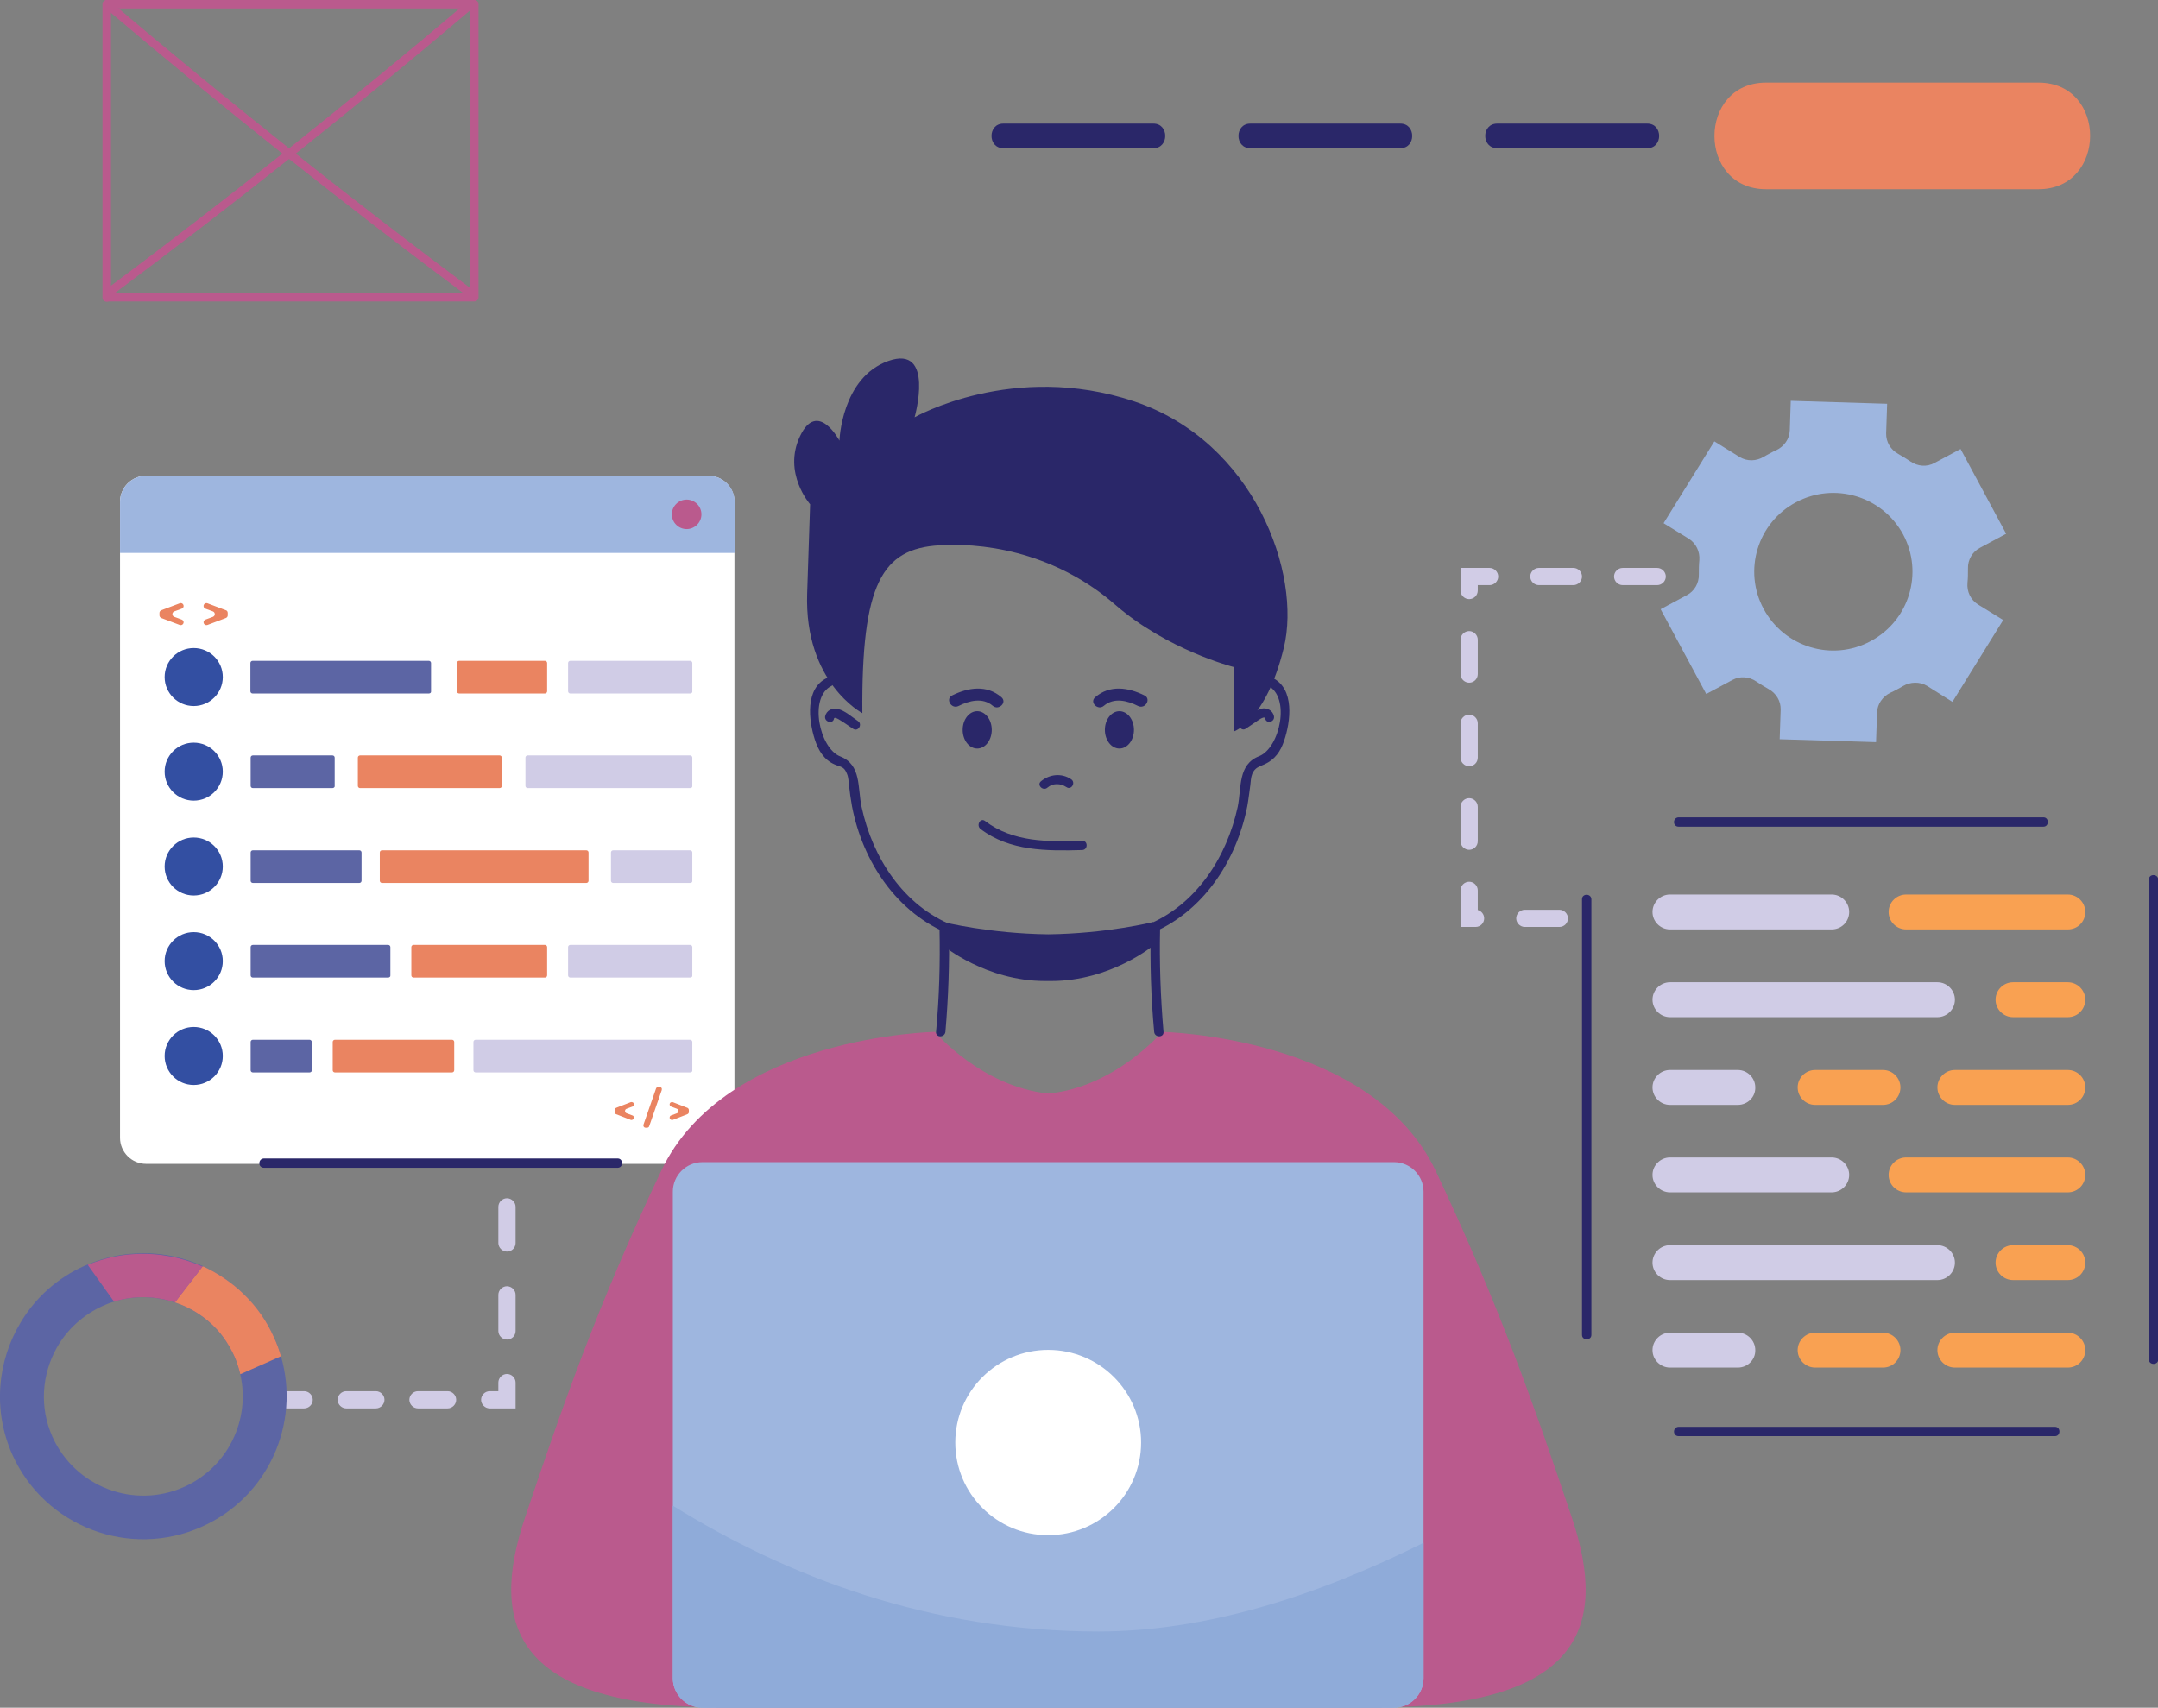 <svg width="398" height="315" viewBox="0 0 398 315" fill="none" xmlns="http://www.w3.org/2000/svg">
<rect x="0" y="0" width="398" height="315" fill="#808080" stroke="none"/>
<g clip-path="url(#clip0)">
<path d="M56.09 259.788H52.908C52.045 259.788 51.317 259.062 51.317 258.201C51.317 257.34 52.045 256.615 52.908 256.615H56.09C56.954 256.615 57.681 257.34 57.681 258.201C57.681 259.062 56.954 259.788 56.09 259.788Z" fill="#D1CCE6"/>
<path d="M82.545 259.788H77.091C76.227 259.788 75.5 259.062 75.5 258.201C75.5 257.34 76.227 256.615 77.091 256.615H82.545C83.409 256.615 84.136 257.34 84.136 258.201C84.136 259.062 83.409 259.788 82.545 259.788ZM69.318 259.788H63.863C63 259.788 62.273 259.062 62.273 258.201C62.273 257.34 63 256.615 63.863 256.615H69.318C70.182 256.615 70.909 257.34 70.909 258.201C70.909 259.062 70.182 259.788 69.318 259.788Z" fill="#D1CCE6"/>
<path d="M95.09 259.788H90.317C89.454 259.788 88.727 259.063 88.727 258.201C88.727 257.34 89.454 256.615 90.317 256.615H91.908V255.028C91.908 254.167 92.636 253.442 93.499 253.442C94.363 253.442 95.09 254.167 95.09 255.028V259.788Z" fill="#D1CCE6"/>
<path d="M93.499 247.095C92.635 247.095 91.908 246.37 91.908 245.509V238.845C91.908 237.984 92.635 237.259 93.499 237.259C94.363 237.259 95.09 237.984 95.09 238.845V245.509C95.09 246.37 94.408 247.095 93.499 247.095ZM93.499 230.867C92.635 230.867 91.908 230.142 91.908 229.28V222.617C91.908 221.756 92.635 221.03 93.499 221.03C94.363 221.03 95.09 221.756 95.09 222.617V229.28C95.09 230.142 94.408 230.867 93.499 230.867ZM93.499 214.639C92.635 214.639 91.908 213.914 91.908 213.052V206.389C91.908 205.527 92.635 204.802 93.499 204.802C94.363 204.802 95.09 205.527 95.09 206.389V213.052C95.09 213.914 94.408 214.639 93.499 214.639Z" fill="#D1CCE6"/>
<path d="M93.499 198.411C92.635 198.411 91.908 197.685 91.908 196.824V193.651C91.908 192.79 92.635 192.064 93.499 192.064C94.363 192.064 95.09 192.79 95.09 193.651V196.824C95.09 197.731 94.408 198.411 93.499 198.411Z" fill="#D1CCE6"/>
<path d="M45 238.755C42.818 236.624 40.272 234.901 37.545 233.632C37.5 233.587 37.454 233.587 37.409 233.542C33.545 231.819 29.272 230.958 25 231.23C22.045 231.366 19.09 232.046 16.227 233.224C16.045 233.315 15.863 233.36 15.681 233.451C10.545 235.717 6.5 239.434 3.818 243.922C-0.5 251.084 -1.364 260.15 2.272 268.31C8.227 281.592 23.863 287.575 37.181 281.637C49.409 276.197 55.454 262.644 51.818 250.178C51.5 249.044 51.09 247.911 50.59 246.823C49.227 243.696 47.272 241.021 45 238.755ZM33.909 274.293C24.681 278.419 13.818 274.248 9.681 265.046C7.227 259.561 7.727 253.532 10.454 248.637C10.454 248.591 10.5 248.546 10.5 248.546C12.363 245.282 15.272 242.562 18.954 240.885C19.636 240.568 20.363 240.296 21.045 240.114C21.136 240.069 21.181 240.069 21.272 240.024C24.954 238.936 28.727 239.072 32.227 240.25H32.272C35.227 241.248 37.954 242.97 40.09 245.373C41.318 246.733 42.409 248.365 43.181 250.132C43.681 251.266 44.045 252.399 44.318 253.532C46.227 261.828 42.045 270.667 33.909 274.293Z" fill="#5C65A4"/>
<path d="M37.545 233.632C40.272 234.901 42.818 236.624 44.999 238.754C47.318 241.021 49.227 243.695 50.59 246.823C51.09 247.911 51.499 249.044 51.818 250.178L44.318 253.487C44.045 252.354 43.681 251.22 43.181 250.087C42.363 248.319 41.318 246.687 40.09 245.327C37.954 242.97 35.272 241.248 32.272 240.25H32.227L37.363 233.587" fill="#EA8461"/>
<path d="M32.273 240.25C28.773 239.072 24.954 238.936 21.273 240.024C21.182 240.024 21.136 240.069 21.045 240.114L16.182 233.315C19.045 232.136 22 231.456 24.954 231.32C29.273 231.094 33.5 231.91 37.364 233.632" fill="#BA5A8D"/>
<path d="M130.636 214.684H26.954C24.272 214.684 22.136 212.508 22.136 209.879V92.564C22.136 89.89 24.318 87.759 26.954 87.759H130.636C133.318 87.759 135.454 89.935 135.454 92.564V209.834C135.499 212.508 133.318 214.684 130.636 214.684Z" fill="white"/>
<path d="M127.045 204.757V205.119C127.045 205.301 126.955 205.437 126.773 205.527L124.091 206.57C123.818 206.661 123.5 206.479 123.5 206.162C123.5 205.981 123.591 205.799 123.773 205.754L124.864 205.346C125.227 205.21 125.227 204.666 124.864 204.53L123.773 204.122C123.591 204.077 123.5 203.896 123.5 203.714C123.5 203.397 123.818 203.216 124.091 203.306L126.773 204.349C126.909 204.394 127.045 204.575 127.045 204.757Z" fill="#EA8461"/>
<path d="M116.909 203.714C116.909 203.896 116.818 204.077 116.636 204.122L115.545 204.53C115.181 204.666 115.181 205.21 115.545 205.346L116.636 205.754C116.818 205.799 116.909 205.981 116.909 206.162C116.909 206.479 116.591 206.661 116.318 206.57L113.636 205.527C113.454 205.482 113.363 205.301 113.363 205.119V204.757C113.363 204.575 113.454 204.439 113.636 204.349L116.318 203.306C116.636 203.216 116.909 203.397 116.909 203.714Z" fill="#EA8461"/>
<path d="M121.454 200.496H121.636C121.954 200.496 122.136 200.768 122.045 201.085L119.727 207.749C119.682 207.93 119.5 208.021 119.318 208.021H119.091C118.773 208.021 118.591 207.749 118.682 207.431L121 200.768C121.091 200.586 121.227 200.496 121.454 200.496Z" fill="#EA8461"/>
<path d="M41.998 113.054V113.507C41.998 113.734 41.862 113.915 41.635 114.006L38.271 115.275C37.908 115.411 37.544 115.139 37.544 114.776C37.544 114.55 37.68 114.368 37.908 114.278L39.271 113.779C39.726 113.598 39.726 112.963 39.271 112.782L37.908 112.283C37.68 112.192 37.544 112.011 37.544 111.784C37.544 111.422 37.908 111.15 38.271 111.286L41.635 112.555C41.862 112.6 41.998 112.827 41.998 113.054Z" fill="#EA8461"/>
<path d="M33.863 111.784C33.863 112.011 33.726 112.192 33.499 112.283L32.136 112.782C31.681 112.963 31.681 113.598 32.136 113.779L33.499 114.278C33.726 114.368 33.863 114.55 33.863 114.776C33.863 115.139 33.499 115.411 33.136 115.275L29.772 114.006C29.545 113.915 29.408 113.734 29.408 113.507V113.054C29.408 112.827 29.545 112.646 29.772 112.555L33.136 111.286C33.454 111.15 33.863 111.376 33.863 111.784Z" fill="#EA8461"/>
<path d="M79.09 127.922H46.59C46.362 127.922 46.181 127.741 46.181 127.514V122.301C46.181 122.074 46.362 121.893 46.59 121.893H79.09C79.317 121.893 79.499 122.074 79.499 122.301V127.514C79.544 127.741 79.362 127.922 79.09 127.922Z" fill="#5C65A4"/>
<path d="M100.5 127.922H84.682C84.454 127.922 84.272 127.741 84.272 127.514V122.301C84.272 122.074 84.454 121.893 84.682 121.893H100.5C100.727 121.893 100.909 122.074 100.909 122.301V127.514C100.909 127.741 100.727 127.922 100.5 127.922Z" fill="#EA8461"/>
<path d="M127.272 127.922H105.182C104.954 127.922 104.772 127.741 104.772 127.514V122.301C104.772 122.074 104.954 121.893 105.182 121.893H127.272C127.5 121.893 127.682 122.074 127.682 122.301V127.514C127.727 127.741 127.545 127.922 127.272 127.922Z" fill="#D0CCE6"/>
<path d="M61.318 145.374H46.636C46.408 145.374 46.227 145.193 46.227 144.966V139.753C46.227 139.527 46.408 139.345 46.636 139.345H61.318C61.545 139.345 61.727 139.527 61.727 139.753V144.966C61.772 145.193 61.545 145.374 61.318 145.374Z" fill="#5C65A4"/>
<path d="M92.135 145.374H66.408C66.181 145.374 65.999 145.193 65.999 144.966V139.753C65.999 139.527 66.181 139.345 66.408 139.345H92.135C92.363 139.345 92.544 139.527 92.544 139.753V144.966C92.59 145.193 92.363 145.374 92.135 145.374Z" fill="#EA8461"/>
<path d="M127.272 145.374H97.317C97.09 145.374 96.908 145.193 96.908 144.966V139.753C96.908 139.527 97.09 139.345 97.317 139.345H127.272C127.499 139.345 127.681 139.527 127.681 139.753V144.966C127.726 145.193 127.545 145.374 127.272 145.374Z" fill="#D0CCE6"/>
<path d="M66.272 162.872H46.636C46.408 162.872 46.227 162.69 46.227 162.464V157.251C46.227 157.024 46.408 156.843 46.636 156.843H66.272C66.499 156.843 66.681 157.024 66.681 157.251V162.464C66.681 162.69 66.499 162.872 66.272 162.872Z" fill="#5C65A4"/>
<path d="M108.136 162.872H70.454C70.227 162.872 70.045 162.69 70.045 162.464V157.251C70.045 157.024 70.227 156.843 70.454 156.843H108.136C108.363 156.843 108.545 157.024 108.545 157.251V162.464C108.545 162.69 108.363 162.872 108.136 162.872Z" fill="#EA8461"/>
<path d="M127.272 162.872H113.09C112.862 162.872 112.681 162.69 112.681 162.464V157.251C112.681 157.024 112.862 156.843 113.09 156.843H127.272C127.499 156.843 127.681 157.024 127.681 157.251V162.464C127.726 162.69 127.544 162.872 127.272 162.872Z" fill="#D0CCE6"/>
<path d="M71.59 180.324H46.636C46.408 180.324 46.227 180.142 46.227 179.916V174.703C46.227 174.476 46.408 174.295 46.636 174.295H71.59C71.817 174.295 71.999 174.476 71.999 174.703V179.916C72.045 180.142 71.817 180.324 71.59 180.324Z" fill="#5C65A4"/>
<path d="M100.5 180.324H76.272C76.045 180.324 75.863 180.142 75.863 179.916V174.703C75.863 174.476 76.045 174.295 76.272 174.295H100.5C100.727 174.295 100.909 174.476 100.909 174.703V179.916C100.909 180.142 100.727 180.324 100.5 180.324Z" fill="#EA8461"/>
<path d="M127.272 180.324H105.182C104.954 180.324 104.772 180.142 104.772 179.916V174.703C104.772 174.476 104.954 174.295 105.182 174.295H127.272C127.5 174.295 127.682 174.476 127.682 174.703V179.916C127.727 180.142 127.545 180.324 127.272 180.324Z" fill="#D0CCE6"/>
<path d="M57.09 197.821H46.636C46.408 197.821 46.227 197.64 46.227 197.413V192.2C46.227 191.974 46.408 191.792 46.636 191.792H57.09C57.318 191.792 57.499 191.974 57.499 192.2V197.413C57.545 197.64 57.318 197.821 57.09 197.821Z" fill="#5C65A4"/>
<path d="M83.363 197.821H61.772C61.545 197.821 61.363 197.64 61.363 197.413V192.2C61.363 191.974 61.545 191.792 61.772 191.792H83.363C83.591 191.792 83.772 191.974 83.772 192.2V197.413C83.772 197.64 83.591 197.821 83.363 197.821Z" fill="#EA8461"/>
<path d="M127.272 197.821H87.727C87.499 197.821 87.317 197.64 87.317 197.413V192.2C87.317 191.974 87.499 191.792 87.727 191.792H127.272C127.499 191.792 127.681 191.974 127.681 192.2V197.413C127.726 197.64 127.545 197.821 127.272 197.821Z" fill="#D0CCE6"/>
<path d="M35.727 130.234C38.689 130.234 41.091 127.839 41.091 124.885C41.091 121.931 38.689 119.536 35.727 119.536C32.765 119.536 30.363 121.931 30.363 124.885C30.363 127.839 32.765 130.234 35.727 130.234Z" fill="#334FA2"/>
<path d="M35.727 147.686C38.689 147.686 41.091 145.291 41.091 142.337C41.091 139.383 38.689 136.988 35.727 136.988C32.765 136.988 30.363 139.383 30.363 142.337C30.363 145.291 32.765 147.686 35.727 147.686Z" fill="#334FA2"/>
<path d="M35.727 165.183C38.689 165.183 41.091 162.789 41.091 159.835C41.091 156.88 38.689 154.486 35.727 154.486C32.765 154.486 30.363 156.88 30.363 159.835C30.363 162.789 32.765 165.183 35.727 165.183Z" fill="#334FA2"/>
<path d="M35.727 182.636C38.689 182.636 41.091 180.241 41.091 177.287C41.091 174.333 38.689 171.938 35.727 171.938C32.765 171.938 30.363 174.333 30.363 177.287C30.363 180.241 32.765 182.636 35.727 182.636Z" fill="#334FA2"/>
<path d="M35.727 200.133C38.689 200.133 41.091 197.738 41.091 194.784C41.091 191.83 38.689 189.435 35.727 189.435C32.765 189.435 30.363 191.83 30.363 194.784C30.363 197.738 32.765 200.133 35.727 200.133Z" fill="#334FA2"/>
<path d="M135.499 101.993V92.564C135.499 89.89 133.318 87.759 130.681 87.759H26.954C24.272 87.759 22.136 89.935 22.136 92.564V101.993H135.499Z" fill="#9EB6DF"/>
<path d="M129.363 94.876C129.363 96.372 128.135 97.596 126.635 97.596C125.135 97.596 123.908 96.372 123.908 94.876C123.908 93.38 125.135 92.156 126.635 92.156C128.135 92.156 129.363 93.38 129.363 94.876Z" fill="#BA5A8D"/>
<path d="M289.909 279.96C283.182 259.924 276.545 240.84 264.773 215.953C252.954 191.067 214.318 190.342 214.318 190.342C214.318 190.342 205.727 200.496 193.363 201.72C181 200.45 172.409 190.342 172.409 190.342C172.409 190.342 133.773 191.022 121.954 215.953C110.136 240.84 103.545 259.924 96.818 279.96C90.091 299.996 94.954 314.955 133.727 314.955C156.227 314.955 174.954 314.955 186.727 314.955C195.227 314.955 200.091 314.955 200.091 314.955C211.863 314.955 230.591 314.955 253.091 314.955C291.773 315 296.636 300.041 289.909 279.96Z" fill="#BA5A8D"/>
<path d="M257.091 315H129.545C126.545 315 124.091 312.552 124.091 309.56V219.806C124.091 216.815 126.545 214.367 129.545 214.367H257.091C260.091 214.367 262.545 216.815 262.545 219.806V309.56C262.545 312.552 260.091 315 257.091 315Z" fill="#9EB6DF"/>
<path d="M159.045 131.548C159.045 131.548 148.318 125.927 148.863 109.473C149.409 93.018 149.409 93.018 149.409 93.018C149.409 93.018 144.318 87.261 147.545 80.461C150.773 73.662 154.818 81.277 154.818 81.277C154.818 81.277 155.182 69.673 163.818 66.59C172.5 63.508 168.682 76.971 168.682 76.971C168.682 76.971 186.863 66.59 209.136 74.024C231.409 81.459 240.091 105.937 236.773 119.491C233.454 133.09 227.5 134.948 227.5 134.948V123.026C227.5 123.026 215.318 119.944 205.636 111.512C195.954 103.081 183.773 99.953 173.227 100.588C162.682 101.222 158.863 107.614 159.045 131.548Z" fill="#2A2769"/>
<path d="M325.727 34.904C361.272 34.904 340.454 34.904 375.954 34.904C388.636 34.904 388.681 15.231 375.954 15.231C340.408 15.231 361.227 15.231 325.727 15.231C313.045 15.231 312.999 34.904 325.727 34.904Z" fill="#EA8461"/>
<path d="M185.045 27.334C194.272 27.334 203.5 27.334 212.727 27.334C215.636 27.334 215.636 22.801 212.727 22.801C203.5 22.801 194.272 22.801 185.045 22.801C182.136 22.801 182.136 27.334 185.045 27.334Z" fill="#2A2769"/>
<path d="M230.591 27.334C239.818 27.334 249.046 27.334 258.273 27.334C261.182 27.334 261.182 22.801 258.273 22.801C249.046 22.801 239.818 22.801 230.591 22.801C227.682 22.801 227.682 27.334 230.591 27.334Z" fill="#2A2769"/>
<path d="M276.136 27.334C285.363 27.334 294.59 27.334 303.818 27.334C306.727 27.334 306.727 22.801 303.818 22.801C294.59 22.801 285.363 22.801 276.136 22.801C273.181 22.801 273.181 27.334 276.136 27.334Z" fill="#2A2769"/>
<path d="M360.091 129.463L369.454 114.368L364.818 111.512C363.454 110.651 362.727 109.155 362.863 107.523C362.954 106.662 362.954 105.755 362.954 104.849C362.909 103.262 363.772 101.766 365.182 101.041L370 98.457L361.591 82.818L356.772 85.402C355.363 86.173 353.682 86.037 352.363 85.13C351.636 84.632 350.863 84.178 350.091 83.725C348.682 82.954 347.818 81.504 347.863 79.917L348.045 74.478L330.272 73.934L330.091 79.373C330.045 80.96 329.045 82.365 327.591 83.045C327.182 83.226 326.818 83.408 326.409 83.634C326 83.861 325.636 84.042 325.272 84.269C323.909 85.085 322.227 85.13 320.863 84.314L316.182 81.413L306.818 96.508L311.454 99.364C312.818 100.225 313.545 101.766 313.409 103.353C313.318 104.214 313.318 105.121 313.318 105.982C313.363 107.569 312.5 109.065 311.091 109.79L306.272 112.374L314.682 128.013L319.5 125.429C320.909 124.658 322.591 124.794 323.909 125.701C324.636 126.199 325.409 126.653 326.182 127.106C327.591 127.877 328.454 129.327 328.409 130.914L328.227 136.353L346 136.897L346.182 131.458C346.227 129.871 347.227 128.466 348.636 127.786C349.045 127.605 349.409 127.423 349.818 127.197C350.227 126.97 350.591 126.789 350.954 126.562C352.318 125.746 354.045 125.701 355.409 126.517L360.091 129.463ZM345 118.267C337.909 122.074 329.091 119.4 325.272 112.328C321.454 105.257 324.136 96.417 331.227 92.655C338.318 88.847 347.182 91.522 351 98.593C354.772 105.665 352.136 114.459 345 118.267Z" fill="#9EB6DF"/>
<path d="M193.318 172.346C182.454 172.21 173.954 170.079 173.954 170.079V174.431C173.954 174.431 181.818 180.958 192.727 180.958C192.909 180.958 193.136 180.958 193.318 180.958C193.5 180.958 193.681 180.958 193.909 180.958C204.818 180.958 212.681 174.431 212.681 174.431V170.079C212.681 170.079 204.181 172.21 193.318 172.346Z" fill="#2A2769"/>
<path d="M287.591 170.986H281.227C280.363 170.986 279.636 170.26 279.636 169.399C279.636 168.538 280.363 167.813 281.227 167.813H287.591C288.454 167.813 289.181 168.538 289.181 169.399C289.181 170.26 288.5 170.986 287.591 170.986ZM272.136 170.986H269.363V164.232C269.363 163.37 270.091 162.645 270.954 162.645C271.818 162.645 272.545 163.37 272.545 164.232V167.858C273.227 168.039 273.727 168.674 273.727 169.399C273.727 170.26 273.045 170.986 272.136 170.986ZM270.954 156.752C270.091 156.752 269.363 156.027 269.363 155.165V148.819C269.363 147.958 270.091 147.233 270.954 147.233C271.818 147.233 272.545 147.958 272.545 148.819V155.165C272.545 156.072 271.818 156.752 270.954 156.752ZM270.954 141.34C270.091 141.34 269.363 140.614 269.363 139.753V133.407C269.363 132.546 270.091 131.82 270.954 131.82C271.818 131.82 272.545 132.546 272.545 133.407V139.753C272.545 140.66 271.818 141.34 270.954 141.34ZM270.954 125.927C270.091 125.927 269.363 125.202 269.363 124.341V117.995C269.363 117.133 270.091 116.408 270.954 116.408C271.818 116.408 272.545 117.133 272.545 117.995V124.341C272.545 125.248 271.818 125.927 270.954 125.927ZM270.954 110.515C270.091 110.515 269.363 109.79 269.363 108.929V104.758H274.727C275.591 104.758 276.318 105.484 276.318 106.345C276.318 107.206 275.591 107.931 274.727 107.931H272.545V108.929C272.545 109.835 271.818 110.515 270.954 110.515ZM305.636 107.931H299.272C298.409 107.931 297.681 107.206 297.681 106.345C297.681 105.484 298.409 104.758 299.272 104.758H305.636C306.5 104.758 307.227 105.484 307.227 106.345C307.227 107.206 306.5 107.931 305.636 107.931ZM290.181 107.931H283.818C282.954 107.931 282.227 107.206 282.227 106.345C282.227 105.484 282.954 104.758 283.818 104.758H290.181C291.045 104.758 291.772 105.484 291.772 106.345C291.772 107.206 291.045 107.931 290.181 107.931Z" fill="#D1CCE6"/>
<path d="M320.5 203.805H308C306.227 203.805 304.772 202.354 304.772 200.586C304.772 198.819 306.227 197.368 308 197.368H320.5C322.272 197.368 323.727 198.819 323.727 200.586C323.773 202.354 322.318 203.805 320.5 203.805Z" fill="#D0CCE6"/>
<path d="M347.272 203.805H334.772C332.999 203.805 331.545 202.354 331.545 200.586C331.545 198.819 332.999 197.368 334.772 197.368H347.272C349.045 197.368 350.499 198.819 350.499 200.586C350.499 202.354 349.09 203.805 347.272 203.805Z" fill="#F9A152"/>
<path d="M381.363 203.805H360.545C358.772 203.805 357.317 202.354 357.317 200.586C357.317 198.819 358.772 197.368 360.545 197.368H381.363C383.136 197.368 384.59 198.819 384.59 200.586C384.59 202.354 383.181 203.805 381.363 203.805Z" fill="#F9A152"/>
<path d="M357.318 187.622H308C306.227 187.622 304.772 186.171 304.772 184.403C304.772 182.636 306.227 181.185 308 181.185H357.318C359.091 181.185 360.545 182.636 360.545 184.403C360.545 186.171 359.091 187.622 357.318 187.622Z" fill="#D0CCE6"/>
<path d="M381.363 187.622H371.272C369.499 187.622 368.045 186.171 368.045 184.403C368.045 182.636 369.499 181.185 371.272 181.185H381.363C383.136 181.185 384.59 182.636 384.59 184.403C384.59 186.171 383.181 187.622 381.363 187.622Z" fill="#F9A152"/>
<path d="M337.818 171.439H308C306.227 171.439 304.772 169.988 304.772 168.221C304.772 166.453 306.227 165.002 308 165.002H337.818C339.591 165.002 341.045 166.453 341.045 168.221C341.045 170.034 339.591 171.439 337.818 171.439Z" fill="#D0CCE6"/>
<path d="M381.363 171.439H351.545C349.772 171.439 348.317 169.988 348.317 168.221C348.317 166.453 349.772 165.002 351.545 165.002H381.363C383.136 165.002 384.59 166.453 384.59 168.221C384.59 170.034 383.181 171.439 381.363 171.439Z" fill="#F9A152"/>
<path d="M320.5 252.263H308C306.227 252.263 304.772 250.812 304.772 249.044C304.772 247.277 306.227 245.826 308 245.826H320.5C322.272 245.826 323.727 247.277 323.727 249.044C323.773 250.812 322.318 252.263 320.5 252.263Z" fill="#D0CCE6"/>
<path d="M347.272 252.263H334.772C332.999 252.263 331.545 250.812 331.545 249.044C331.545 247.277 332.999 245.826 334.772 245.826H347.272C349.045 245.826 350.499 247.277 350.499 249.044C350.499 250.812 349.09 252.263 347.272 252.263Z" fill="#F9A152"/>
<path d="M381.363 252.263H360.545C358.772 252.263 357.317 250.812 357.317 249.044C357.317 247.277 358.772 245.826 360.545 245.826H381.363C383.136 245.826 384.59 247.277 384.59 249.044C384.59 250.812 383.181 252.263 381.363 252.263Z" fill="#F9A152"/>
<path d="M357.318 236.125H308C306.227 236.125 304.772 234.675 304.772 232.907C304.772 231.139 306.227 229.688 308 229.688H357.318C359.091 229.688 360.545 231.139 360.545 232.907C360.545 234.675 359.091 236.125 357.318 236.125Z" fill="#D0CCE6"/>
<path d="M381.363 236.125H371.272C369.499 236.125 368.045 234.675 368.045 232.907C368.045 231.139 369.499 229.688 371.272 229.688H381.363C383.136 229.688 384.59 231.139 384.59 232.907C384.59 234.675 383.181 236.125 381.363 236.125Z" fill="#F9A152"/>
<path d="M337.818 219.942H308C306.227 219.942 304.772 218.492 304.772 216.724C304.772 214.956 306.227 213.506 308 213.506H337.818C339.591 213.506 341.045 214.956 341.045 216.724C341.045 218.492 339.591 219.942 337.818 219.942Z" fill="#D0CCE6"/>
<path d="M381.363 219.942H351.545C349.772 219.942 348.317 218.492 348.317 216.724C348.317 214.956 349.772 213.506 351.545 213.506H381.363C383.136 213.506 384.59 214.956 384.59 216.724C384.59 218.492 383.181 219.942 381.363 219.942Z" fill="#F9A152"/>
<path d="M193.318 283.178C202.782 283.178 210.454 275.527 210.454 266.089C210.454 256.65 202.782 248.999 193.318 248.999C183.854 248.999 176.182 256.65 176.182 266.089C176.182 275.527 183.854 283.178 193.318 283.178Z" fill="white"/>
<path d="M180.227 138.076C181.708 138.076 182.909 136.534 182.909 134.631C182.909 132.728 181.708 131.186 180.227 131.186C178.746 131.186 177.545 132.728 177.545 134.631C177.545 136.534 178.746 138.076 180.227 138.076Z" fill="#2A2769"/>
<path d="M176.772 130.234C178.727 129.237 181.227 128.602 183.091 130.188C184.182 131.14 185.818 129.554 184.682 128.602C182 126.29 178.591 126.789 175.591 128.285C174.318 128.919 175.454 130.868 176.772 130.234Z" fill="#2A2769"/>
<path d="M206.454 138.076C207.935 138.076 209.136 136.534 209.136 134.631C209.136 132.728 207.935 131.186 206.454 131.186C204.973 131.186 203.772 132.728 203.772 134.631C203.772 136.534 204.973 138.076 206.454 138.076Z" fill="#2A2769"/>
<path d="M209.908 130.234C207.954 129.237 205.454 128.602 203.59 130.188C202.499 131.14 200.863 129.554 201.999 128.602C204.681 126.29 208.09 126.789 211.09 128.285C212.363 128.919 211.226 130.868 209.908 130.234Z" fill="#2A2769"/>
<path d="M202.591 300.948C171.409 300.948 145.045 290.748 124.091 277.739V309.56C124.091 312.552 126.545 315 129.545 315H257.091C260.091 315 262.545 312.552 262.545 309.56V284.583C242.409 294.647 221.954 300.948 202.591 300.948Z" fill="#8FABD9"/>
<path d="M193.182 145.284C194.182 144.422 195.591 144.468 196.682 145.193C197.591 145.828 198.455 144.332 197.546 143.742C195.818 142.564 193.591 142.79 192 144.105C191.137 144.785 192.364 146.009 193.182 145.284Z" fill="#2A2769"/>
<path d="M180.817 152.899C186.226 157.024 193.09 156.979 199.59 156.797C200.681 156.752 200.681 155.075 199.59 155.075C193.363 155.301 186.863 155.392 181.681 151.448C180.817 150.768 179.999 152.219 180.817 152.899Z" fill="#2A2769"/>
<path d="M175.772 170.714C166.636 167.087 160.909 158.203 158.909 148.865C158.136 145.283 158.909 141.068 154.954 139.527C151.136 138.031 149.09 128.602 153.363 126.517C154.363 126.018 153.499 124.568 152.499 125.066C148.454 127.015 149.136 132.863 150.272 136.399C150.909 138.393 151.954 140.161 153.954 141.022C155.09 141.521 155.681 141.34 156.227 142.79C156.499 143.425 156.499 144.241 156.59 144.921C156.727 146.19 156.909 147.459 157.136 148.729C159.09 158.928 165.409 168.493 175.318 172.391C176.318 172.754 176.772 171.076 175.772 170.714Z" fill="#2A2769"/>
<path d="M153.817 132.546C153.908 132.047 155.363 133.135 155.545 133.226C156.136 133.634 156.772 134.042 157.363 134.45C158.272 135.039 159.136 133.588 158.227 132.999C157.136 132.274 155.863 131.095 154.545 130.778C153.499 130.506 152.408 131.05 152.181 132.138C151.999 133.18 153.636 133.634 153.817 132.546Z" fill="#2A2769"/>
<path d="M173.273 171.303C173.409 177.649 173.227 183.996 172.636 190.342C172.545 191.43 174.227 191.43 174.364 190.342C174.909 183.996 175.136 177.649 175 171.303C174.909 170.215 173.227 170.215 173.273 171.303Z" fill="#2A2769"/>
<path d="M211.863 172.346C221.772 168.447 228.044 158.883 230.044 148.683C230.272 147.414 230.408 146.145 230.59 144.876C230.681 144.196 230.681 143.425 230.954 142.745C231.454 141.566 232.226 141.43 233.226 140.977C235.135 140.116 236.181 138.575 236.817 136.671C238.044 133.09 238.817 127.061 234.681 125.021C233.681 124.522 232.817 126.018 233.817 126.471C238.09 128.557 236.044 137.985 232.226 139.481C228.272 141.022 228.999 145.238 228.272 148.819C226.272 158.112 220.544 167.042 211.408 170.668C210.408 171.076 210.817 172.754 211.863 172.346Z" fill="#2A2769"/>
<path d="M234.954 132.092C234.727 131.004 233.59 130.461 232.59 130.733C231.272 131.095 230.045 132.228 228.909 132.954C228 133.543 228.863 135.039 229.772 134.404C230.363 133.996 231 133.588 231.59 133.18C231.727 133.09 233.181 131.956 233.318 132.5C233.545 133.634 235.181 133.18 234.954 132.092Z" fill="#2A2769"/>
<path d="M212.227 171.303C212.09 177.649 212.272 183.996 212.863 190.342C212.954 191.43 214.681 191.43 214.59 190.342C214.045 183.996 213.817 177.649 213.954 171.303C213.954 170.215 212.227 170.215 212.227 171.303Z" fill="#2A2769"/>
<path d="M20.465 2.825C20.465 2.129 20.465 1.474 20.465 0.778C20.465 -0.205 18.905 -0.205 18.905 0.778C18.905 18.835 18.905 36.852 18.905 54.91C18.905 55.892 20.465 55.892 20.465 54.91C20.465 36.852 20.465 18.835 20.465 0.778C20.465 -0.205 18.905 -0.205 18.905 0.778C18.905 1.474 18.905 2.129 18.905 2.825C18.946 3.808 20.465 3.808 20.465 2.825Z" fill="#BA5A8D"/>
<path d="M19.726 55.606C42.308 55.606 64.891 55.606 87.473 55.606C88.459 55.606 88.459 54.05 87.473 54.05C64.891 54.05 42.308 54.05 19.726 54.05C18.699 54.05 18.699 55.606 19.726 55.606Z" fill="#BA5A8D"/>
<path d="M86.694 0.778C86.694 18.795 86.694 36.811 86.694 54.828C86.694 55.81 88.255 55.81 88.255 54.828C88.255 36.811 88.255 18.795 88.255 0.778C88.213 -0.205 86.694 -0.205 86.694 0.778Z" fill="#BA5A8D"/>
<path d="M19.727 1.556C42.309 1.556 64.892 1.556 87.474 1.556C88.46 1.556 88.46 0 87.474 0C64.892 0 42.309 0 19.727 0C18.7 0 18.7 1.556 19.727 1.556Z" fill="#BA5A8D"/>
<path d="M19.439 1.515C41.16 19.941 63.414 37.63 86.243 54.664C87.023 55.237 87.803 53.927 87.023 53.354C64.317 36.402 42.145 18.754 20.548 0.45C19.768 -0.205 18.7 0.86 19.439 1.515Z" fill="#BA5A8D"/>
<path d="M86.078 0.45C64.481 18.754 42.309 36.402 19.603 53.354C18.823 53.927 19.603 55.278 20.384 54.664C43.212 37.63 65.466 19.941 87.187 1.515C87.926 0.86 86.817 -0.205 86.078 0.45Z" fill="#BA5A8D"/>
<path d="M291.772 165.863C291.772 192.654 291.772 219.444 291.772 246.234C291.772 247.322 293.5 247.322 293.5 246.234C293.5 219.444 293.5 192.654 293.5 165.863C293.454 164.776 291.772 164.776 291.772 165.863Z" fill="#2A2769"/>
<path d="M309.591 152.491C332 152.491 354.454 152.491 376.863 152.491C377.954 152.491 377.954 150.768 376.863 150.768C354.454 150.768 332 150.768 309.591 150.768C308.454 150.814 308.454 152.491 309.591 152.491Z" fill="#2A2769"/>
<path d="M309.591 264.91C332.727 264.91 355.863 264.91 379 264.91C380.091 264.91 380.091 263.188 379 263.188C355.863 263.188 332.727 263.188 309.591 263.188C308.454 263.233 308.454 264.91 309.591 264.91Z" fill="#2A2769"/>
<path d="M396.317 162.237C396.317 191.747 396.317 221.257 396.317 250.767C396.317 251.855 398.045 251.855 398.045 250.767C398.045 221.257 398.045 191.747 398.045 162.237C397.999 161.149 396.317 161.149 396.317 162.237Z" fill="#2A2769"/>
<path d="M48.681 215.409C70.409 215.409 92.181 215.409 113.909 215.409C115 215.409 115 213.687 113.909 213.687C92.181 213.687 70.409 213.687 48.681 213.687C47.545 213.732 47.545 215.409 48.681 215.409Z" fill="#2A2769"/>
</g>
<defs>
<clipPath id="clip0">
<rect width="398" height="315" fill="white"/>
</clipPath>
</defs>
</svg>
